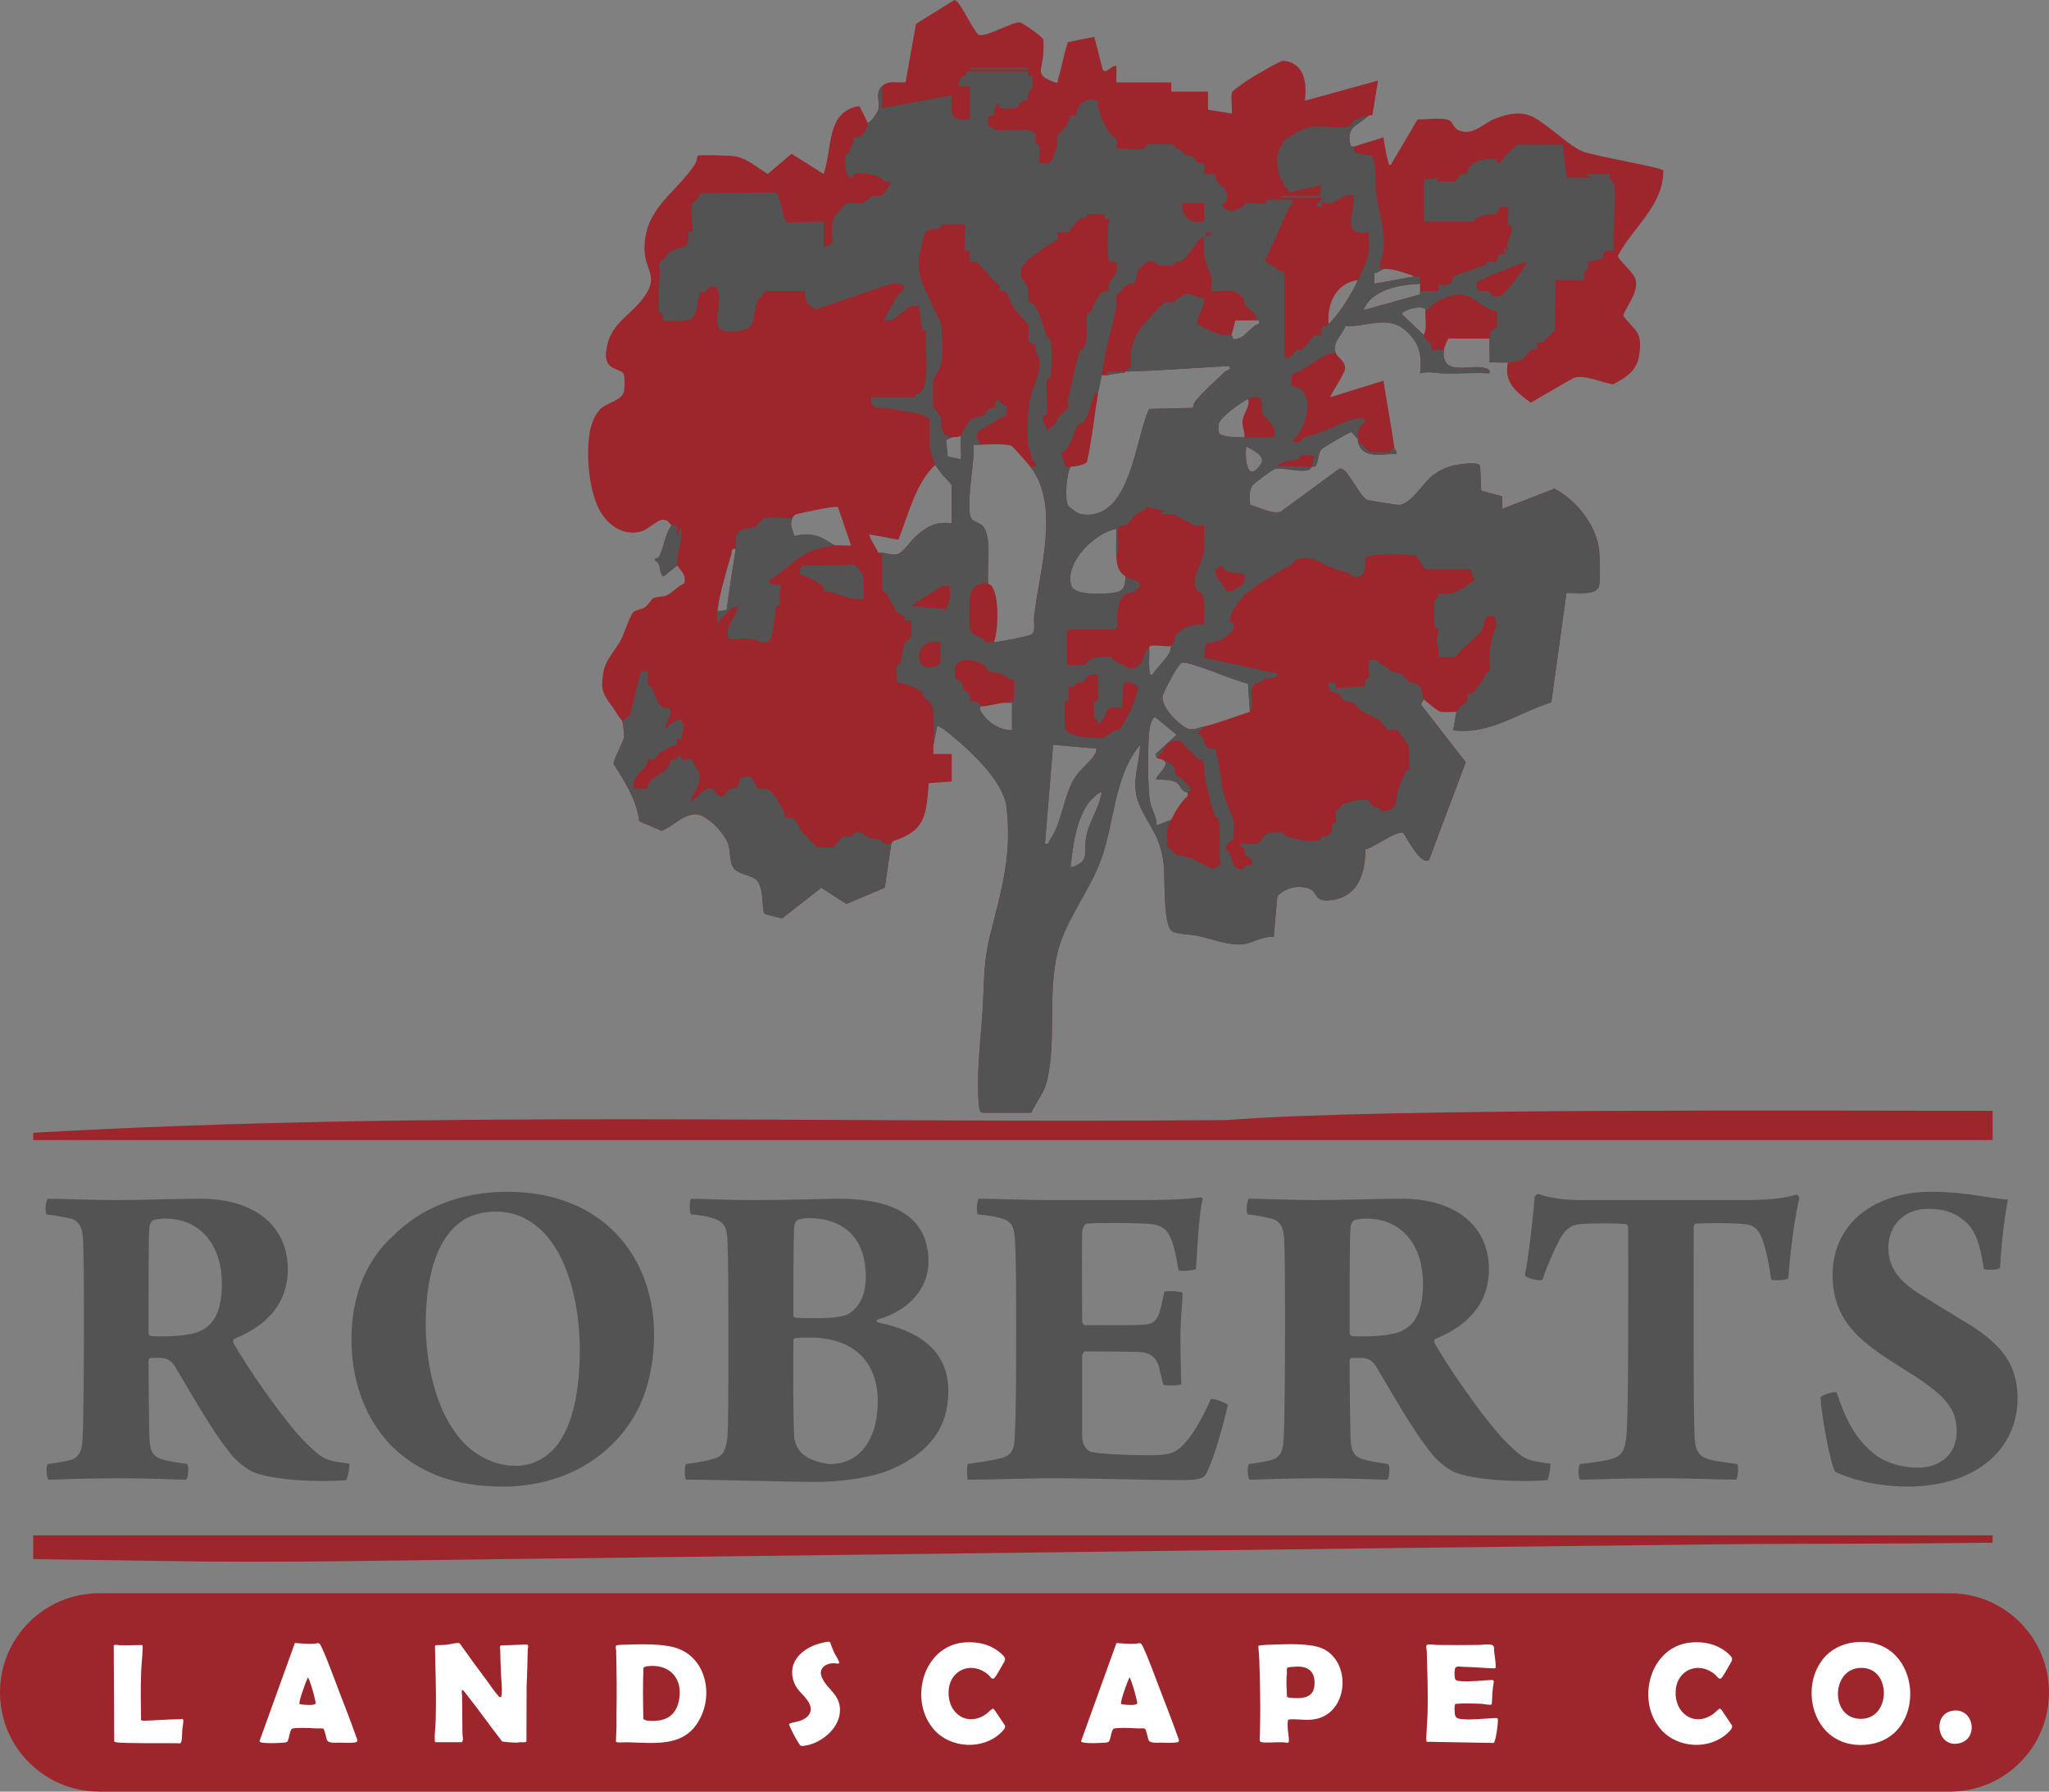 <svg xmlns="http://www.w3.org/2000/svg" data-name="Layer 2" viewBox="0 0 1119.96 979.08"><rect x="0" y="0" width="1119.96" height="979.08" fill="#808080" stroke="none"/><g data-name="Layer 1"><path d="M1065.75 870.68H54.2c-29.94.0-54.2 24.27-54.2 54.2s24.27 54.2 54.2 54.2h1011.55c29.94.0 54.2-24.27 54.2-54.2s-24.27-54.2-54.2-54.2zm23.4-263.64c-88.31.0-335.9-1.58-418.55 5.05-216.8 1.95-435.8-5.45-652.45 6.95v4h1071v-16zM350.88 290.26c3.29-1.04 8.6-6.01 10.83-6.22 3.59-.35 4.08 2.24 5.45 3.01-3.6 4.52-4.21 11.9-6.7 16.77-.54 1.07-1.12 1.33-2.29 1.24l-.03 1.48c3.65 1.2 1.48 6.23 4.53 8.49l7.49-5.99c2.27 2.98 5.1 5.59 3.79 9.8-3.27 1.24-6.85 5.55-9.84 6.65-2.2.81-4.5.46-6.73 1.24-1.23.43-3.49 4.33-4.83 5.16-1.87 1.16-5.01 1.32-6.38 2.66-1.83 1.77-5.14 12.09-6.83 15.17-5.22 9.53-9.74 10.88-10.2 23.87-.24 6.8 4.8 10.71 7.88 16.12 1.33 2.33 3.01 4.07 3.15 4.33.25.47 1.1 7.41.99 8.41-.37 3.11-5.98 12.76-5.78 14.94 6.01 9.83 12.67 19.72 14.02 31.43l12.22 5.24c6.06-2.34 11.39-8.69 18.09-9.05 6.46-.35 16.49 10.49 18.42 16.59 1.26 3.99.55 9.99 3.02 12.98 2.42 2.94 8.51 3.7 11.41 5.59 5.84 3.79 3.29 17.68 5.6 19.4l9.33 2.33 21.42-16.74 13.78 8.83 20.89-8.84 3.62-24.1c.14-.05.44-1.2 1.1-1.42 17.86-5.89 17.84-14.1 19.34-31.65l12.57-.93v-15H510.2c-.06-1.65.08-3.34.0-5l2.01-10c1.1-1.09 7.59 4.56 8.88 5.62 10.02 8.31 27.42 24.67 29.01 37.99 3.15 26.41-2.45 44.71-8.61 69.17-4.01 15.92-3.37 23.95-4.24 39.76-.91 16.49-3.96 39.06-2.09 55.01.17 1.46.12 2.57 1.55 3.45h27c2.39-5.22 7.01-11.18 8.39-16.61 5.62-22.23.25-49.51 6.17-71.83 4.68-17.67 17.57-33.08 23.71-50.29 7.22-20.26 7.15-45.77 21.23-62.26-.42 10.23-4.86 20.76-1.18 30.68 4.84 13.04 12.39 18.17 14.06 34.94.77 7.69-.31 29.38 3.66 35.34 1.81 2.71 11.26 2.56 14.69 3.31 7.57 1.66 17.61 5.57 25.19 4.64 5.15-.63 10.88-4.68 16.58-3.92l2.01-22.26c4.24-4.59 10.98-6.2 17.04-4.29 5.63 1.77 2.15 8.06 13.21 6.31 14.14-2.24 17.79-14.94 17.89-27.6 4-.74 17.52-10.83 20.67-9.01 2.06 2.99 9.63 17.85 14.08 14.76l20.07-53.43-24.48-31.48 1.49-2.99c.16.53 7.98 6.58 8.71 6.79 2.78.79 6.36-.07 9.29.21-.77 2.03-1.12 7.47-2 9.99 20.61 2.6 35.33-9.57 53.76-15.24l8.24-59.76c4.35-.4 16.16 1.82 17.81-3.69.82-2.74.48-16.21.09-19.7-1.5-13.51-12.48-27.5-24.44-33.59l-28.45 10.99-.14-6.86-11.43-3.08-.58-13.42c-.89-2.71-11.46-.98-14.12-.4-4.84 1.05-9.61 3.4-13.26 6.74-4.06 3.71-11.06 14.65-16.92 14.88-1.35.05-16.98-2.45-17.77-2.88-3.12-1.67-9.36-13.86-12.22-16.05-.92-.7-1.59-1.25-2.82-.78l-31.79 23.33c-4.42 1.78-12.27-2.53-16.81-3.62-.23-3.47-.89-7.96 1.41-10.8 1.06-1.32 10.69-8.55 12.17-8.87 3.97-.87 11.53 1.56 16.85.87 3.11-.4 2.43-1.41 3.42-2.06.26-.17 1.33.38 2.06-.64 1.52-2.12 1.15-6.6 2.97-8.83.68-.84 15.5-9.49 16.45-9.55l3.52 4.02c.02.33-.06.69.0 1 2.14 10.26 13.42 6.95 20.99 6.99.66-1.5-.94-2.62-.99-2.99-1.72-12.4-4.19-24.63-6.01-37l-28.99 8.99c-.69-.54 7.77-12.38 7.99-15.56.28-4.11-3.56-5.51-4.99-8.43-2.61-5.32 3.4-9.85 5.2-14.79 10.68.42 22.78-5.73 31.71 1.38 8.58 6.83 10.28 13.63 9.09 24.41 4.95-1.42 9.02-.05 13.46.04 8.19.17 16.4-.65 24.53-.05.34-2.19-.86-2.42-2.55-2.94-7.62-2.31-24.29 5.21-22.44-10.06.1-.83 2.03-5.89 2.66-6.05l22.34.05c-.26 4.3.19 8.7.0 13.01 3.3-.19 6.72.26 10.01.0-2.36 10.97 4.68 16.24 12.47 21.98l23.47-13.53c6.06-1.97 15.35 2.58 21.51 3.55 7.4-3.86 13.35-7.68 14.44-16.61 1.53-12.6-2.12-12.04-8.89-20.87 2.13-5.96 7.97-12.34 6.97-18.95-.72-4.78-10.04-11.64-9.83-13.9 8.18-15.66 25.02-27.38 24.79-46.61-1.48-1.72-37.81-7.86-44.14-10.36-7.17-2.83-18.6-14.27-26.47-18.53-6.83-3.7-14.09-2.11-21.11.54-6.73 2.53-12.25 9.7-19.95 6.53-2.93-1.21-3.59-4.49-4.95-5.3-3.64-2.17-13.12-.5-17.64-.78l-14.68 24.83c-1.3.29-1.2-1.04-1.48-1.98-1.18-3.97-1.95-8.87-2.52-13.01l-15.99 5c-.06-.09-1.72.4-2.01-.67-2.81-10.44 4.26-10.77 10.01-16.33.15-.14 1.72.39 2.01-.69l2.98-18.31-39.99 10.99c1.28-9.49-.09-20.74-11.77-21.84-1.58-.15-15.95 8.36-18.54 10.03-1.63 1.06-8.95 5.95-9.41 7.06-.99 2.4.29 11.18-.28 11.75l-12.9-2.1-.1-9.9h-20v-5h-30v-9c-2.65-.71-5.57 4.86-7.49 1.99l-4.58-17.92-14.46 2.9c-2.19 6.71-3.38 13.84-5.45 20.56-.34 1.11.68 1.78-1.52 1.48-11.55-4.09-6.98-6.57-6.46-15.47.13-2.17.33-6.11-.03-8.05-.25-1.32-11.27-9.11-12.64-9.26-4.53-.48-17.64 7.99-22.65 6.81C531.74 16.54 524.49-.03 521.68.0l-21.03 13.04-5.64 31.86c-4.79.72-8.89-1.38-12.86 2.14-4.15 3.67-.82 8.61-2.21 13.29-.13.42-4.13 7.24-5.79 6.71-.14-.59-4.14-8.97-4.64-9.08-18.31 3.12-14.35 23.65-19.37 37.08l-17.5-11.01-12.98 11.05c-5.4-3.26-11.07-8.33-17.44-9.6-2.5-.5-20.17-1.02-20.95-.33-.24.21-.42 2.98-1.23 4.26-9.91 15.75-27.68 23.9-27.77 46.24-.05 12.79 8.86 14.98-1.13 27.87-7.77 10.02-18.46 13.74-19.88 29.15-.96 10.41 8.45 8.25 9.75 12.04.52 1.53.43 7.98-.05 9.63-1.21 4.14-8.74 5.97-11.74 8.27-3.65 2.79-5.98 8.73-6.8 13.2-2.26 12.36-.64 33.5 6.1 44.39 4.75 7.68 13.23 12.95 22.37 10.07zm427.27-107.22-11.99-11.49c1.04-2.35 10.86-5.1 12.99-2.51-.54 4.42 1.24 10.18-1 14zm-26.87-33.87c1.52.07 4.23-2.04 4.87-2.13 4.4-.65 12.76 2.41 17 4l-22 4.01.13-5.87zm24.87 5.87c.08 1.19.15 2.87.0 4-.08.59.27 1.27-.11 1.86l-30.9 8.63c4.82-11.62 19.83-13.88 31.01-14.49zm-34-2c-2.83 6.76-10.05 18.62-16 24-.8-11.29 3.96-22.15 16-24zm-189 246c-7.1-.01-13.64-4.47-17.15-10.52-1.1-1.9.2-2.37.15-2.48 4.32-.06 8.76-1.73 13-2 1.32-.09 2.68.04 4 0v15.01zm40.45 58.95c-1.32 8.4 2.3 13.14-8.44 16.05 1.24-11.62 2.84-25.86 10-35.49.64-.87 6.01-6.6 6.99-5.5-1.29 8.77-7.17 16.19-8.55 24.94zm14.95-134.05c-5.21.68-21.14 1.7-22.96-3.84-4.1-12.49 13.03-29.16 24.55-31.06.2 4.64-.25 9.37.0 14 .28 4.94.36 8.78 5 12-.11 5.51-.79 8.14-6.6 8.9zm40.6 111.1c-3.42 2.91-6.84 8.32-9 13l-7.99 3c.26-4.72-2.8-8.5-3.56-12.95-1.41-8.23-1.31-29.98-.45-38.56.13-1.29 1.44-8.36 3.49-7.48l11.5 9.49-11.5 10.49.52 2.01c.89.64 2.02.65 3 1 6.15 2.19-4.58 9.67-3 10.99 3.15-.02 7.37-.08 10.25 1.25 3.11 1.44 2.9 5.52 6.75 5.75-.14.27.15.79.0 1-.16.22.17.86.0 1zm-21-80c.13-.13-.46-1.72.66-2.02 2.84-.75 8.09.55 11.34.02-.27.55-.17 2.04-.92 3.54-1.85 3.72-7.2 8.59-9.58 12.44-2.51.03-1.21-11.72-1.5-13.98zm55 34c-8.15 2.45-16.78 6.06-25 8-2.69.63-6.48 2.08-8.67 1.26-5.01-1.88-15.38-12.35-13.91-18.25.58-2.31 8.53-17.38 10.29-17.87 4.36-1.21 29.83 10.44 36.31 11.35l.98 15.52zm6.06-135.46c-7.4 11.02-8.92-2.5-8.05-9.54 3.39 1.51 10.89 5.32 8.05 9.54zm-13.96-78.44 10.9-.1h1.99v1.98c-3.73.75-6.76 6.05-10.03 7.47-5.29 2.29-4.13-.46-4.96-1.45l2.1-7.9zm6.9 42.9c1.52 4.05-2.93 8.09-3.05 12.53-.08 2.83 1.54 5.56 1.05 8.47-3.37-.15-10.69-.03-13.42-1.88-1.06-.72-.81-4.37-.55-5.59.78-3.68 12.49-11.94 15.97-13.53zm-97 37c2-.01 8.19-.95 9-2.74 2.72-12.3 4.01-24.85 6-37.26.52-3.24 1.47-6.24 2-10 .97-.1 2.07.15 3 0 3.11-.49 6.08-1.38 9.33-1.19l.67-.81h1c18.53-.53 37.01-2.03 55.5-3 2.02 2.07-1.14 2.12-2.52 3.44-4.77 4.56-11.45 10.63-15.55 15.51-1.04 1.23-1.28 2.39-1.57 3.9l-23.92.59c-7.99 17.14-10.17 61.98-37.38 57.5-1.64-.27-6.42-3.78-7.02-4.94-1.73-3.35-.86-17.24 1.46-20.99zm14 154.01c.3 1.55-.16 2.31-.95 3.54-2.66 4.14-8.42 8.24-11.44 13.56-5.75 10.15-6.33 23.66-13.02 33-.84 1.17-.02 2.46-2.58 1.88l4.46-54.04 23.54 2.06zm-67-166.02c1.33-.07 2.68.09 4 0 3.77-.23 13.74-.6 16.76.66.7.29 9.11 9.9 10.24 11.34 16.75 21.48 4.57 57.91 2.01 82.51-.33 3.16 1.27 7.74-1.7 9.3-1.84.97-17.48 3.98-20.31 4.19 2.69-5.3 3.6-30.36-3-32-.93-7.87 2.35-25.53-2.96-31.54-1.59-1.79-4.97-2.31-6.12-3.88-3.76-5.15 1.96-32.83 1.08-40.58zm-12-3.99c1.23-.4 3.58.28 5-1-.38 2.28.47 12.49.0 13l-7.1-1.6-.94-8.76c.1-.36 2.5-1.46 3.05-1.64zm-44.99 53 15.91 2.9c5.4-13.61 9.31-30.72 20.09-40.9.16.29 2.6 3.5 3.57 4.93 1.05 1.54 5.43 5.16 5.43 6.57v20.5c-8.65-1.26-13.39 1.56-19.56 6.95-2.65 2.31-6.83 9.04-10.2 9.81-3.71.84-6.62-1.15-10.24-.76-.76-1.46-5.6-9.42-4.99-9.99zm-42.01-9c.36-.1.74-1.67 1.8-1.94 3.03-.78 21.84-5.03 23.1-3.94l7.1 20.88c-.39.37-7.23-.24-9 0-7.39-4.96-12.77-7.5-21.91-5.08-1.08-3.45-2.85-6.29-1.09-9.92zm-33.46 19.98c.49-1.65-.2-3.55 2.46-2.98-1.7 11.09-3.58 22.2-4.98 33.35l-5.02.65c.77-8.24 5.08-22.67 7.54-31.02zm-129 549.06c220.88-2.68 442.04-5.64 662.92-8.08 51.85-.57 103.71-.21 155.54-.96v-4h-1071v13c22.84.34 45.69.53 68.54.96 61.41 1.14 122.52-.17 184-.92z" style="fill:#9d252c"/><path d="m696.15 512.03 2.01-22.26c4.24-4.59 10.98-6.2 17.04-4.29 5.63 1.77 2.15 8.06 13.21 6.31 14.14-2.24 17.79-14.94 17.89-27.6 4-.74 17.52-10.83 20.67-9.01 2.06 2.99 9.63 17.85 14.08 14.76l20.07-53.43-24.48-31.48 1.49-2.99c-1.1-3.75.21-5.32-4.31-8.68-.79-.59-2.61-.06-3.37-.64-5.65-4.33-.66-3.75-9.59-5.71-.4-.09-3.55-2.96-6.39-4.3-1.28-.6-2.62-3.79-6.24-1.57-.63 2.83.53 6.57-.12 9.21-.12.47-3.34 1.48-1.98 4.68l-15.98 1.02-.1-2.88-3.91-.12c-.37 6.16 3.76 5.04 5.68 6.31.84.56 2.2 3.47 3.04 3.65 9.04 1.99 3.97 1.56 9.59 5.71.97.72 8.4 3.93 9.37 4.64.87.65 4.22 5.26 4.56 5.38 1.95.71 4.26-.22 5.57.49.42.23 5.47 7.38 5.67 7.82.79 1.72.96 11.39.49 13.28-.17.67-1.49.68-1.63 1.03-1.03 2.48-3.93 8.97-4.3 10.38-1.1 4.25.0 10.61-6.56 11.37-3.95.46-3.29-1.53-3.81-1.74-1.16-.47-2.63-.18-3.35-.66-.85-.56-2.21-3.45-3.04-3.63-2.84-.61-10.25 1.05-13 2.27-.28.12-4.19 4.09-4.24 4.39-.35 1.83.34 3.87-.05 5.61-.16.73-1.71.53-1.95 1.41-.61 2.23.65 3.99-2.36 5.93-.78.5-2.18.22-3.34.68-.35.14-.37 1.46-1.03 1.63-5.68 1.4-14.01-.26-18.97-2.31-.35-.14-.36-1.47-1.03-1.63-1.43-.35-6.23-.31-7.84-.09-1.88.25-5.31 5.84-6.19 6.02-2.76.56-6.36-.3-9.27.05-.73 2.72 1.28 1.4 1.96 2.77.3.61-.2 2.04.35 2.92 1.19 1.89 5.13 2.05 3.69 6.3-3.33-1.47-4.31 2.02-4.59 2.06-5.6.67-6.23-5.92-7.51-9.27-.33-.87-1.69-.79-1.89-1.47-1.13-3.97 3.64-4.55 3.94-6.04.34-1.69.4-9.01.02-10.58-.21-.9-3.06-7.6-3.64-9.01-3.03-7.42-2.93-14.03-4.39-22.12-.18-.98-1.75-7.22-2.04-7.48-.41-.36-2.41.26-3.62-.39-2.91-1.56-1.8-7.31-6.28-7.7l3.98-3.98c-2.69.63-6.48 2.08-8.67 1.26-5.01-1.88-15.38-12.35-13.91-18.25.58-2.31 8.53-17.38 10.29-17.87 4.36-1.21 29.83 10.44 36.31 11.35l.98 15.52c3.02-4.57-1.66-12.53 3.33-15.66.82-.51 2.18-.2 3.32-.69.34-.15.42-1.27 1.14-1.55 1-.39 9.46-.71 7.2-3.08l-40.03-8.68.97-7.9c5.19.56 16.72-4.63 15.06-10.77-.21-.78-1.95-.66-1.92-1.09.38-5.79 5.74-12.7 10.25-16.24 6.18-4.86 16.01-10.84 23.38-14.62.67-.34 1.46-2.82 4.05-3.43 4.48-1.05 7.63-.22 11.52 1.77 5.61 2.87 9.57 4.56 16.06 5.98.76.17.07 2.76 5.2 2.05 4.26-.59 3.49-6.8 3.66-9.9 2.09-3.44 22.99-2.07 27.56-1.84l5.01 7.63h24.59l2.5 5.88c-5.31 4.34-12.53 9.21-19.82 7.17 1.02 2.38-1.83 3.11-1.97 3.72-.45 1.88-.4 11.61-.11 13.85.25 1.96 2.17 1.03 2.2 2.89.03 1.75-1.01 3.55-.92 5.05.18 3.01 1.45 6.2.8 9.5 3.1-.36 6.76.68 9.75-.31.23-.07 2.25-2.98 3.02-3.68 1.15-1.05 10.29-9.18 10.88-10.33 2.08-4.08.14-9.29 7.34-7.67l.9 5.56c-1.94 1.55-3.41 10.3-3.89 13.92-.4 3.02.64 7.13-.02 9.8-.17.67-1.49.69-1.63 1.03-1.25 3.12-4.7 8.53-7.29 11.01-1 .95-2.6.45-2.88.79-.54.65.18 2.51-.44 3.59-.7 1.22-4.86 3.99-5.73 6.28-.77 2.03-1.12 7.47-2 9.99 20.61 2.6 35.33-9.57 53.76-15.24l8.24-59.76c4.35-.4 16.16 1.82 17.81-3.69.82-2.74.48-16.21.09-19.7-1.5-13.51-12.48-27.5-24.44-33.59l-28.45 10.99-.14-6.86-11.43-3.08-.58-13.42c-.89-2.71-11.46-.98-14.12-.4-4.84 1.05-9.61 3.4-13.26 6.74-4.06 3.71-11.06 14.65-16.92 14.88-1.35.05-16.98-2.45-17.77-2.88-3.12-1.67-9.36-13.86-12.22-16.05-.92-.7-1.59-1.25-2.82-.78l-31.79 23.33c-4.42 1.78-12.27-2.53-16.81-3.62-.23-3.47-.89-7.96 1.41-10.8 1.06-1.32 10.69-8.55 12.17-8.87 3.97-.87 11.53 1.56 16.85.87 3.11-.4 2.43-1.41 3.42-2.06l-19-.5c3.02-3.3 8.01-2.63 11.27-3.56.78-.22.71-1.58 1.52-1.88 2.25-.81 4.86-.45 7.15-.01l-.94 5.94c.26-.17 1.33.38 2.06-.64 1.52-2.12 1.15-6.6 2.97-8.83.68-.84 15.5-9.49 16.45-9.55l3.52 4.02c-.34-4.74.18-6.53 3.98-9.5.0-5.99-17.9 3.18-19.98 4-4.16 1.62-9.42 3.39-13.25 4.54-.93.28-2.89 4.2-6.74 1.95 8.28-6.38 13.93-28.83.01-30-1.12-8.95.92-6.21 5.59-8.94 3.91-2.29 8.3-5.7 12.27-7.64 1.96-.96 3.9-1.67 6.13-1.41-2.61-5.32 3.4-9.85 5.2-14.79 10.68.42 22.78-5.73 31.71 1.38 8.58 6.83 10.28 13.63 9.09 24.41 4.95-1.42 9.02-.05 13.46.04 8.19.17 16.4-.65 24.53-.05.34-2.19-.86-2.42-2.55-2.94-7.62-2.31-24.29 5.21-22.44-10.06h-6.99c1.35-4.67-3.56-4.44-4.01-8l-11.99-11.49c1.04-2.35 10.86-5.1 12.99-2.51l1.43.04c2.84-3.94 10.26-7.28 15.13-7.98 9.47-1.36 13.95 7.87 22.32 9.08.39.59.33 6.92.08 8.14-.32 1.59-3.58.54-3.96 6.73-.26 4.3.19 8.7.0 13.01 3.3-.19 6.72.26 10.01.0.88-.07 7.09-1.05 7.76-1.3 1.41-.51 4.46-7.83 8.24-5.71v-4c4.7 1.08 5.97-4.39 9.7-6.25l.31-27.75h16c-1.36-4.69 1-4.99 1.94-6.79.35-.68-.25-2.32.2-3.03.61-.96 6.64-1.27 7.67-2.33.31-.32-.61-5.48 6.2-3.86-1.26-11.3 1.54-25.57.07-36.56-.22-1.61-3.43-2.06-2.08-5.43h-14l4 1.99-13.9-.08-2.09-17.92-24.54-.06c-.69.09-5.51 4.75-6.41 5.63-1.31 1.28-3.44 5.46-4.98 4.34-.14-.11.16-1.68-.73-1.92-4.85-1.28-16.51 1.74-15.38 7.99-3.95-.82-4.42 1.71-6.7 3.98l-10.28.03 1.01-1.98-8.01.99v23h28c.09.0-.24-1.45.27-1.68 3.51-1.62 7.76-2.57 11.61-2.45l1.74-3.74 4.37-.12c.94.97-.28 7.89-.02 9.31.16.87 2.12.28 2.12 2.12.0 3.54-3.47 8.22-2.1 12.56l-1.98-1.99-.15 3.86c-4.29-.43-3.34 3.39-3.98 3.99-.67.63-3.67-.19-5.18.16-.66.15-.67 1.5-1.02 1.64-3.01 1.22-16.31 5.54-17.49 6.51-.5.41.17 2.4-1.82 3.68-1.47.95-4.45 1.41-5.88.19l-.59 3.86-9.89.11c-.08.59.27 1.27-.11 1.86l-30.9 8.63c4.82-11.62 19.83-13.88 31.01-14.49-.09-1.31.2-2.65-.07-3.95-.87-.35-2.3.19-2.93-.05l-22 4.01.13-5.87c1.52.07 4.23-2.04 4.87-2.13-4.37.39-.18-7.15.0-9.49 1.04-12.76-2.24-19.81-3.96-31.06-.98-6.43.57-14-2.01-20.79-.51-1.21-7.62-1.35-9.45-2.57-1.19-.8-.35-2.72-.59-3.09-.06-.09-1.72.4-2.01-.67-2.81-10.44 4.26-10.77 10.01-16.33l-7.68 2.32c-.76.66-2.33 3.49-3.04 3.63-9.06 1.85-17.07-2.09-26.42 2.14-.62.28-7.86 4.51-8.26 4.95-7.85 8.5-5.01 21.27 2.15 28.92l17.26-3.96-.99 6h-21v1h23c-1.2 1.32-6.2 4.71-1 5l.48-2.99c7.56 4.38 9.38-5.41 17.52-3.01.31 9.69-7.85 21.65 8.01 19.99-.24 3.4.38 7.1-.06 10.45-.77 5.92-4.07 11.08-5.95 15.55-2.83 6.76-10.05 18.62-16 24-.16.15-3.2 1.13-3.69 2.29-.53 1.27-.11 3.43-.35 3.67-.27.27-2.44-.23-3.69.33-.66.3-5.33 6.44-6.59 7.39-.76.57-2.49.07-3.37.65-1.99 1.31-2.05 5.07-6.32 3.67v-46c-4.6-1.41-6.93-4.75-10.99-6.49 1.99-4.28 4.31-8.5 6.21-12.81 2.39-5.4 4.67-10.83 7.12-16.38.2-.45 2.9-.94 1.66-4.32h-14c-.11.0.42 1.73-.66 2.02-2.76.74-7.54-.67-10.62.03-.7.16-.81 1.51-1.55 1.84-4.66 2.07-7.26 3.95-11.17-.39-.37-2.28 1.73-1.05 2.02-2.14 2.52-9.6-6.19-7.87-6.02-15.34h-6c.58-8.17.02-4.68-3.72-6.31-.45-.2-1.86-2.88-2.6-3.38-.86-.57-2.48-.08-3.36-.65-2.61-1.69-.86-1.74-5.49-3.76-1.1-.48-.56-1.77-2.26-1.99-2.57-.34-10.56-.34-13.14.0-1.81.24-1.24 1.74-2.15 2.03-4.67 1.44-10.47-.38-15.29.06 1.72-6.31-2.03-5.78-3.95-8.77-3.09-4.81-6.35-11.38-6.16-17.12-5.8-2.97-12.12 2.29-11.89 7.88l-3.94.06c1.92 4.03-5.89 10.05-6.01 10.67-.92 4.57.27 4.69-1.7 9.6-1.92 4.79-1.31 6.52-8.34 5.67-.45-.43.43-7.45-.02-9.32-.18-.75-1.79-.61-1.96-1.37-.32-1.44.3-3.14-.05-4.59-1.15-4.78-17.01-2.08-21.52-2.65-.26-.03-4.44-2.41-4.51-2.66-.33-1.25.3-3.38.0-4.87l2.88-.68 1.21-5.87c2.45-1 1.7 1.8 2.64 2.01 1.46.32 6.27.27 7.89.05 2.55-.34 3.25-5.78 7.46-4.06-1.77-4.09 1.92-6.15 2.08-7.43.26-2.02-.31-4.46-.09-6.57l-1.99 1.02v-3.01h-34.01c-.08.0.09 1.15-.42 1.57-2.33 1.91-4.39 2.99-3.58 6.43h6v18c-11.55 1.58-10.32-3.62-10.01-13l-37.99 6.99v-12c-4.15 3.67-.83 8.61-2.21 13.29-.13.42-4.13 7.24-5.79 6.71.56 2.29-2.73 7.09-4.27 7.7-1.44.57-3.22.05-3.75.3-.12.06.77 1.62.34 2.74-.77 2-1.14.94-2.35 5.53-.23.86-1.77.67-1.95 1.41-.59 2.44-.31 11.87 2.49 12.32 1.95.76 1.18-1.76 2.14-2.02 4.4-1.18 11.37.51 15.01 2.36.58.29 1.09 2.86 4.35 1.66 1.84 1.42-3.81 7.55-4.25 7.71-1.82.65-3.46-.06-5.06.31-.35.08-5.05 3.86-5.4 3.95-2.79.69-6.25-.76-9.04.33-.45.17-6.17 6.64-6.38 7.12-2.47 5.65-1.02 8.69-1.03 14.48l-4.84 2.1v-14l-20.01.55c-2.98-2.75-3.18-15.8-6.72-16.5l-40.27.45c-.47 1.36-4.9 5.81-4.98 6.2-.62 2.88.69 14.26-.03 15.31l-1.98-1.01c-.13 2.83.97 6.89-2.07 8.48-1.53.8-6.47 2.12-7.63 2.85-1.57.99-3.94 5.32-6.28 6.29.84 5.34-.19 11.18-.08 16.93.06 3.27-.06 7.15.03 9.89.02.55 1.48.34 1.99 1.34.37.74-.32 2.65.11 3.14.88 1.01 13.42.32 14.93-.4 4.48-2.12 4.05-12.07 5.46-14.61.4-.73 1.93-.11 2.55-.55 1.87-1.31 1.59-3.91 6.84-2.21 4.37 10.39-7.92 25.26 9.69 23.88 13.76-1.08 8.56-7.92 12.54-17.24.31-.74 3.2-2.87 3.57-4.84l22.35.05c-1.08 4.62 1.45 7.86 5.48 10.03L486 155.37c1.98-.44 8.59-1.22 8.11 2.07-.25 1.79-3.13 3.22-3.59 3.95-.72 1.15-1.47 2.99-2.64 4.9-.45.75-5.06 8.48-4.66 8.78 7.98 1.6 10.93-9.31 18.97-7.97l2.03 13.98 1.98-1.01c-1.03 8.11 2.54 28.37-2.95 34.34-.68.74-1.83.53-2.69 1.01-.56.31-.27 1.66-.36 1.66h-24c-.58 7.53 4.8 5.18 9.39 6.12 6.08 1.25 11.93 2.02 17.94 3.1.27.05 4.68 2.51 4.68 2.78v15.5c0 .52 2.75 9.05 3 9.5.16.29 2.6 3.5 3.57 4.93 1.05 1.54 5.43 5.16 5.43 6.57v20.5c-8.65-1.26-13.39 1.56-19.56 6.95-2.65 2.31-6.83 9.04-10.2 9.81-3.71.84-6.62-1.15-10.24-.76.26.51 2.37.93 2.06 2.49l-.04 17.81c3.83 2.25 5.64 9.55 8.23 12.44 1.27 1.41 4.05.14 4.34 4.37l3.39-.11c-.08 2.74.37 5.53-.25 8.26-.59 2.57-3.52 3.79-3.7 4.48-.81 3.09-1.01 6.96-2.14 10.48-.27.84-1.71.8-1.87 1.49-.61 2.62.33 6.45-.03 9.29 3.22-.39 11.03 2.95 13.33 4.96.9.79.6 2.19 1.06 2.63 1.34 1.3 4.03 3.16 4.68 4.79 2.1 5.27.65 15.4.93 21.62l2.01-10c1.1-1.09 7.59 4.56 8.88 5.62 10.02 8.31 27.42 24.67 29.01 37.99 3.15 26.41-2.45 44.71-8.61 69.17-4.01 15.92-3.37 23.95-4.24 39.76-.91 16.49-3.96 39.06-2.09 55.01.17 1.46.12 2.57 1.55 3.45h27c2.39-5.22 7.01-11.18 8.39-16.61 5.62-22.23.25-49.51 6.17-71.83 4.68-17.67 17.57-33.08 23.71-50.29 7.22-20.26 7.15-45.77 21.23-62.26-.42 10.23-4.86 20.76-1.18 30.68 4.84 13.04 12.39 18.17 14.06 34.94.77 7.69-.31 29.38 3.66 35.34 1.81 2.71 11.26 2.56 14.69 3.31 7.57 1.66 17.61 5.57 25.19 4.64 5.15-.63 10.88-4.68 16.58-3.92zm111.12-357.35c.64-1.95 23.18-10.28 26.88-11.64 1.38 1.36-11.99 17.84-13.24 18.31-6 2.27-6.47-2.08-7.46-2.29-1.66-.35-4.78.62-5.87-.95-.61-1.03-.68-2.31-.31-3.43zM513.93 362.83c-15.7 8.62-15.38-15.75.18-11.74l-.18 11.74zm3.11-29.87-18.89-1.93 16.73-10.76 4.27-.23c.34 4.72.11 8.7-2.11 12.92zm153.29-10.1c-2.31-4.84-10.8-10.89-2.2-13.8-.07 5.13 10.78 3.33 11.88 5.12 2.95 4.6-7.02 10.27-9.69 8.68zm18.88-69.28c-7.4 11.02-8.92-2.5-8.05-9.54 3.39 1.51 10.89 5.32 8.05 9.54zm.98-27.26c.14.73 9.07 7.79 5.97 12.72-5.31-.17-10.7.23-16 0-3.37-.15-10.69-.03-13.42-1.88-1.06-.72-.81-4.37-.55-5.59.78-3.68 12.49-11.94 15.97-13.53 8.97-4.1 7.13 3.47 8.04 8.28zm-28.04-99.27-1.51 1.98h-1.48v-1.98h2.99zm-16-16.01h12.01v10c-7.28 1.52-12.43-2.42-12.01-10zm-29.72 44.29c1.25-.56 3.43-.06 3.69-.33.3-.31 1.47-6.25 2.36-7.65.15-.24 3.66-3.91 3.93-4 5.58-1.96 5.43 1.54 7.18 1.77 1.58.21 6.46.24 7.87-.11.67-.16.69-1.49 1.03-1.63 1.17-.47 2.65-.18 3.36-.66 4.23-2.84 7.53-10.47 11.81-13.67.47 3.38.07 7.01.57 10.43.52 3.55 3.42 10.22 3.9 12.25.51 2.13-.27 5.03.02 7.32 7.38.37 12.87-2.18 17.68 4.31.59.79.06 2.63.64 3.37 1.75 2.21 7.8 4.81 5.68 8.31h1.99v1.98c-3.73.75-6.76 6.05-10.03 7.47-5.29 2.29-4.13-.46-4.96-1.45-.2-.24-3.79.48-6.2-.28-2.17-.69-11.88-4.54-12.51-6.01-.26-4.53 4.19-8.41 3.72-13.7-4.54.04-5.5-3.39-11.31-1.97-.35.09-5.04 3.86-5.4 3.95-1.6.37-3.24-.33-5.06.31-.86.31-11.64 12.09-12.24 12.97-2.53 3.69-5.12 8-5.94 13.29-.44 2.82.48 6.22-.07 8.76-.18.84-2.68.68-1.98 2.69 18.53-.53 37.01-2.03 55.5-3 2.02 2.07-1.14 2.12-2.52 3.44-4.77 4.56-11.45 10.63-15.55 15.51-1.04 1.23-1.28 2.39-1.57 3.9l-23.92.59c-7.99 17.14-10.17 61.98-37.38 57.5-1.64-.27-6.42-3.78-7.02-4.94-1.73-3.35-.86-17.24 1.46-20.99-.97.0-1.96.18-2.92-.07l-2.14-7.31c5.19-2.91 5.77-8.77 8.18-13.81 1.19-2.5 2.04-2.15 3.8-3.35 2.67-1.82 3.99-9.32 5.34-12.76.61-1.56.27-3.23 2.74-2.71.52-3.24 1.47-6.24 2-10 2.02-14.28 5.21-24.11 7.97-36.7.5-2.28-.55-4.73.33-7.05.15-.39 5.59-5.79 5.97-5.96zm-58.01-8.55c.26-1.04 3.16-4.81 4.04-5.41 3.62-2.48 4.24-2.72 8.07-5.91 1.12-.93 6.78-3.58 7.4-4.64.66-1.14-.07-3.48.21-3.78.2-.21 3.99.27 5.75-.3.47-.15 5.18-6.47 6.56-7.39.71-.48 2.19-.16 3.37-.64.34-.14.35-1.47 1.03-1.63 2.58-.64 6.49.37 9.3-.02l-1.02 1.99 3.08.55c-.96 7.96-1.03 15.51-.08 23.46h4.02c2.6 8.91-5.59 8.21-4.01 16-5.05-1.3-7.93 7.22-10.03 11.26-.33.64-1.77.61-1.95 1.43-1.05 4.69.86 11.28-1.04 16.8-.88 2.57-2.67 2.19-2.98 3.23-2.38 7.9-4.26 18.55-6.57 27.23-.35 1.33.72 2.8.36 3.82-.19.53-7.23 5.49-6.79 8.76l-4.98 3.46c-.31-2.31-2.06-4.14-2.12-6.55-.04-1.86 1.94-.9 2.18-2.88.55-4.52-.74-14.75-.1-17.89.16-.78 1.87-.24 2.1-2.11.59-4.71 1.05-15.47-.14-19.83-.22-.82-1.6-.73-1.85-1.52-1.53-4.87-3.78-12.9-6.62-17.2-.99-1.49-3.28-1.77-3.49-2.71-.4-1.79.27-4.13-.25-6.54-1.07-4.88-5.2-4.11-3.45-11.03zm-5.26 237.25v15.01c-7.11-.01-13.65-4.47-17.15-10.52-1.1-1.9.2-2.37.15-2.48-1.63-3.68-5.71-2.78-5.96-3.04-.26-.26.23-2.43-.33-3.68-.21-.46-2.88-1.85-3.38-2.6-.57-.86-.08-2.49-.65-3.36-.56-.85-3.46-2.23-3.63-3.04-2.39-11.44 8.05-11.24 15.61-6.9.91.52 2.27 3.42 3.07 3.59 3.35.72 5.64.72 8.94 2.38.57.29 1.06 2.82 4.33 1.67v11.99l-4.99 1.01c1.32-.09 2.68.04 4 0zm10.3-37.18c-1.84.97-17.48 3.98-20.31 4.19-.42.03-4.53-.12-4.74-.23-.29-.15-.4-1.44-.99-1.75-2.67-1.38-6.58-2.09-7.25-5.55-.51-2.63-.42-16.22.22-18.74 1.09-4.31 5.42-6.82 9.76-5.74-.93-7.87 2.35-25.53-2.96-31.54-1.59-1.79-4.97-2.31-6.12-3.88-3.76-5.15 1.96-32.83 1.08-40.58 1.33-.07 2.68.09 4 0-1.02-2.96-3.86-3.73-1.08-7.58l14.91-8.57c1.05-6.13.37-4.45-2.45-6.22-.43-.27-1.69-3.53-3.4-.95v3.32c-4.27-1.37-4.39 2.5-6.3 3.68-1.2.74-6.32 1.94-7.43 2.55-.45.25-5.17 8.27-5.26 8.77-.38 2.28.47 12.49.0 13l-7.1-1.6-.94-8.76c.1-.36 2.5-1.46 3.05-1.64l-3.96-1.6c-2.64-3.41-1.26-6.24-2.07-9.71-.08-.35-3.86-5.04-3.94-5.4-.37-1.5-.37-13.1.0-14.61.11-.46 3.65-6.68 3.89-7.46 1.92-6.35 1.04-17.05.17-23.79-.06-.47-3.49-7.15-3.74-7.76-3.72-9.15-9.36-16.23-8.33-27.16.18-1.96 2.92-13.77 3.67-14.58 2.16-2.32 5.25-1.36 7.61-1.96.82-.21.66-1.78 1.39-1.95 1.61-.36 11.69-.88 12.73-.12l-.41 14.1 2.91.06.11 5.94c1.26.02 2.5-.23 3.72.3.66.29 8.71 9.35 9.8 10.68 1.18 1.43 3.53.68 2.48 5.02 4.99-1.4 5.18 4.84 7.68 8.77 1.12 1.76 8.15 9.32 8.28 9.96.57 2.82-.47 6.24.17 9.14l3.9 1.82c-1.16 3.31 1.5 5.57 1.92 7.88.95 5.21-2.26 12.64-4.07 17.63-2.33 6.4-2.96 21.77-1.96 29.38.06.43 1.61 5.4 2.09 7.77.06.31 5.96 3.8-1.01 3.66 16.75 21.48 4.57 57.91 2.01 82.51-.33 3.16 1.27 7.74-1.7 9.3zm10.28 112.31c-.84 1.17-.02 2.46-2.58 1.88l4.46-54.04 23.54 2.06c.3 1.55-.16 2.31-.95 3.54-2.66 4.14-8.42 8.24-11.44 13.56-5.75 10.15-6.33 23.66-13.02 33zm19.86-1.17c-1.32 8.4 2.3 13.14-8.44 16.05 1.24-11.62 2.84-25.86 10-35.49.64-.87 6.01-6.6 6.99-5.5-1.29 8.77-7.17 16.19-8.55 24.94zm18.3-59.18c-2.42-.8-7.67 4-8.45 4.2-4.01.99-20.69.0-21.36-5.43-.34-2.71-.36-10.43-.01-13.1.24-1.85 1.87-1.31 2.06-2.12.5-2.16-.29-5.01.03-7.31 3.47 1.06 3.5-1.23 4.82-1.92.63-.33 2.05.12 2.85-.41 2.62-1.73 2.01-5.4 8.32-3.68-.44 3.95.57 8.79.07 12.57-.24 1.85-1.87 1.31-2.06 2.12-.34 1.47-.3 6.24-.1 7.88.21 1.65 2.94 1.68 2.09 4.43 6.47-4.7 1.43-11.07 12.94-9.05l1.11-13.88c3.81-.69 5.61-.15 7.96 2.62-1.64 8.44-5.63 16.03-10.28 23.09zm14.5-43.53c-1.63 4.75-3.1 11.34-9.54 9.72-.39-.1-5.35-2.68-6.84-3.36-1.84-.84-1.55-2.44-3.31-2.66-2.49-.31-7-.08-9.41.71-2.81.92-2.76 2.89-3.92 3.32-2.99 1.12-7.13.26-10.23.04v-17.5l1.5-1.5h25l1.35-1.59c-.73-4.5-.23-14.95 3.9-17.37 1.93-1.13 4.43-1.1 6.22-2.58 6.15-5.07-3.16-5.52-5.96-7.46-.11 5.51-.79 8.14-6.6 8.9-5.21.68-21.14 1.7-22.96-3.84-4.1-12.49 13.03-29.16 24.55-31.06.2 4.64-.25 9.37.0 14 2.69-3.13-.43-12.6 1.43-15.08.86-1.15 3.12-.57 4.26-1.27 1.15-.71 3.61-4.5 5.09-5.6 2.17-1.61 4.61-1.56 5.92-4.07l9.3 2.03-1.99 1.98c2.3.3 5.12-.46 7.29.05.66.15 10.42 5.71 11.4 5.94 1.64.39 3.6-.14 5.31.02-.41 4.61.58 9.95-.07 14.44-.86 5.92-7.04 13.86-4.25 20.3.68 1.57 2.46 1.65 3.2 2.84 2.44 3.94.51 11.74 1.12 16.43-4.75-.3-13.09 2.18-15.69 6.3-.53.84-.08 2.21-.4 2.87-.42.87-1.01.96-1.92 2.82-.27.55-.17 2.04-.92 3.54-1.85 3.72-7.2 8.59-9.58 12.44-2.51.03-1.21-11.72-1.5-13.98-.11.11-1.33-.33-1.75.24zM658.89 473c-2.16-1.17-4.93-2.75-7.07-3.62-3.68-1.51-5.22-1.56-8.95-2.37-.3-.06-4.31-3.94-4.42-4.22-.61-1.57-.63-8.39-.38-10.31.03-.26 1.85-3.95 2.08-4.44l-7.99 3c.26-4.72-2.8-8.5-3.56-12.95-1.41-8.23-1.31-29.98-.45-38.56.13-1.29 1.44-8.36 3.49-7.48l11.5 9.49-11.5 10.49.52 2.01c5.47-3.85 3.88-10.05 12.53-9.07 1.59.18 2.67 2.56 3.87 3.65 2.54 2.29 3.64 3.65 6.03 6.02.51.51 2.08.22 2.65 1.02 1.45 2.05.54 6.09 1.19 8.62 1.93 7.59 3.24 15.5 6.08 22.43.14.35 1.46.36 1.63 1.03 1.48 5.98-.33 18.01 1.1 24.73-4.66 2.19-3.09 3.37-8.33.53zM398.1 461.59c1.26 3.99.55 9.99 3.02 12.98 2.42 2.94 8.51 3.7 11.41 5.59 5.84 3.79 3.29 17.68 5.6 19.4l9.33 2.33 21.42-16.74 13.78 8.83 20.89-8.84 3.62-24.1c-4.48 1.44-5.31-1.9-5.68-1.99-3.67-.81-5.32-.79-8.99-2.35-.67-.28-.21-2.48-4.87-1.74-1.91.3-1.32 1.89-2.14 2.06-1.62.35-3.25-.34-5.08.31-.35.13-4.3 5.53-4.96 5.67-1.72.35-6.83.35-8.55.0-.58-.12-7.86-7.6-8.41-8.27-2.89-3.45-2.43-9.11-9.26-7.75.33-3.08-6.23-13.45-8.46-15-2.2-1.52-4.1-.55-6.33-1.26-1.49-.48-2.93-6.09-4.71-6.3-8.06-.05-4.2 2.42-6.43 5.22-1.24 1.56-3.52.95-4.79 1.75-.89.57-2.27 3.42-3.05 3.61-4.06 1.02-4.54-3.66-6-3.96-5.43-1.1-7.84 5.24-12.27 6.98 2.03-5.43 6.28-8.82 4.97-15.48-.08-.41-3.76-7.15-4.12-7.37-1.17-.7-3.69.25-5.21-.13-.95-.23-.56-1.9-.67-1.98-1.62-1.2-2.47 3.55-5.94 1.99 1.01 8.08-13.1 8.66-12.03 15.97h-8c-.47-5.83 3.82-8.82 7.06-12.73.63-.76.47-2.69 1.12-3.12.7-.46 2.4.14 3.52-.46.53-.28 1.74-2.68 2.69-3.28 2.67-1.69 6.42-3.62 9.46-4.56l.16-3.86 1.98 1.99 2-10-1.97.54c3.34-5.37-4.99-.48-6.32.46-.96.68-.19 2.34-1.7 2-1.23-3.81 4.1-6.96 2.05-10.36-.77-1.27-2.59-.28-3.77-.94-3.34-1.85-4.61-7.36-5.99-10.46-.5-1.12-2.11-1.16-2.27-1.94-.47-2.18.26-5-.02-7.31l-3.93.06-6.05 24.21-4.01 2.73c.25.47 1.1 7.41.99 8.41-.37 3.11-5.98 12.76-5.78 14.94 6.01 9.83 12.67 19.72 14.02 31.43l12.22 5.24c6.06-2.34 11.39-8.69 18.09-9.05 6.46-.35 16.49 10.49 18.42 16.59zm-35.43-146.56 7.49-5.99c-.36-7.25 3.29-13.47 1.99-20.99l-1.98 4.99-.1-5.94c-.82-.39-2.47.19-2.91-.06-3.6 4.52-4.21 11.9-6.7 16.77-.54 1.07-1.12 1.33-2.29 1.24l-.03 1.48c3.65 1.2 1.48 6.23 4.53 8.49zm396.79-68.01c-2.91.64-7.41-.32-10.59-.02l-6.72-5.96c2.14 10.26 13.42 6.95 20.99 6.99.66-1.5-.94-2.62-.99-2.99-2.01-.7-1.85 1.8-2.69 1.98zm-362.28 86.37-5.02.65c-.13 1.37-.76 6.59.99 7l.53-3.74c1.54 1.12 1.16.18 1.8-.44 2.27-2.2 3.96-5.27 7.65-5.32-.62 6.39-7.64 10.78-4.84 17.39 3.66.61 7.8-.35 11.4.09 5.89.72 10.6 6.27 12.57-3.46.88-4.34.97-9.64 1.92-13.83.17-.74 1.8-.61 1.96-1.36.67-2.97-.52-7.43 1.03-10.8l-6.51-.51-.5-1.99c8.69-4.31 15.75-13.59 24.97-16.57 1.37-.44 9.45-2.23 11.03-2.45-7.39-4.96-12.77-7.5-21.91-5.08-1.08-3.45-2.85-6.29-1.09-9.92-2.81.78-11.24-.83-15.31.01-.36.07-4.67 4.58-5.46 4.92-1.95.82-4.87.43-7.15 1.65-4.69 2.51-2.49 6.56-3.08 10.42-1.7 11.09-3.58 22.2-4.98 33.35zm72.62-22c-3.69-4.7-6.07-2.3-10.11-2.3-3.41.0-20.45-1.03-21.63.59-.64.88-.77 2.62-.98 3.75.14.84 14.49 4.93 13.19 9.5 7.37.31 13.71 5.88 21.89 4.11-.14-5.05.97-11.42-2.35-15.66zm92.35-274.35h-32v1h32v-1zm42.99 166v2c3.11-.49 6.09-1.38 9.34-1.19l.67-.81c-3.33.06-6.68-.06-10.01.0zm37.24 219.74c-.54-.94.08-2.44-.49-3.46-1.23-2.22-4.73-3.57-6.74-4.28 6.15 2.19-4.58 9.67-3 10.99 3.15-.02 7.37-.08 10.25 1.25 3.11 1.44 2.9 5.52 6.75 5.75.21-.39 2.34-.68 1.56-1.97-1.52-3.81-7.66-7.11-8.33-8.28zm6.77 12.26.98-.5-.98-.5c-.16.22.17.86.0 1zm426.63 288.36c-10.84-6.55-17.14-10.34-27.99-17.14-10.34-7.06-15.63-13.87-15.63-24.46.0-11.85 8.32-21.18 21.68-21.18 7.82.0 13.62 1.51 18.91 5.8 6.05 4.29 9.33 11.6 11.6 26.98 1.26.76 7.56.76 8.82-.5 1.01-15.88 2.52-27.73 4.29-37.31-12.35-1.01-22.69-4.29-42.1-4.29-28.99.0-53.7 15.88-53.7 45.63.0 26.73 18.15 38.32 39.58 51.69 23.45 14.37 28.24 21.93 28.24 33.78.0 12.61-9.33 19.67-21.18 19.67-7.31.0-16.39-2.02-22.94-6.81-9.33-7.06-15.88-16.89-21.43-34.29-1.51-.76-8.07 1.26-8.82 2.77.25 8.82 5.29 36.56 8.07 40.59 6.3 3.28 21.68 8.07 39.08 8.07 39.08.0 60.51-21.43 60.51-48.16.0-18.15-8.32-29.25-26.98-40.84zm-908.12 65.55c-12.35-11.85-35.3-45.89-40.09-55.21-.25-.5.0-1.76.25-2.02 16.64-6.55 29.5-18.4 29.5-38.07.0-22.69-16.89-38.57-47.9-38.57-14.88.0-28.74.76-47.9.76-9.58.0-29.25-.76-35.3-.76-1.26.5-1.76 7.06-.76 8.57 4.79.5 9.83 1.51 12.86 2.27 4.54 1.01 6.81 4.54 7.06 11.35.5 11.09.5 26.47.5 50.93.0 15.63-.25 49.67-.76 57.48-.25 7.82-2.02 11.09-7.31 12.35-3.28.76-7.06 1.51-11.6 2.02-1.26 1.01-.76 7.56.25 8.57 5.29.0 16.64-.76 37.57-.76s32.02.76 37.57.76c1.51-.5 1.76-8.32.5-8.57-6.55-1.01-8.82-1.26-13.36-2.52-5.29-1.51-6.81-4.54-7.06-11.85-.25-10.84-.5-26.47-.5-42.1.0-.5.5-1.51 1.01-1.51h6.05c3.53.25 5.55 1.76 7.31 4.54 8.07 13.36 19.92 34.79 30 47.15 1.51 2.27 6.56 7.56 12.61 10.59 10.34 4.54 36.05 5.8 50.93 4.54 1.01-.76 2.27-8.32 1.76-9.08-12.86-1.51-14.37-2.27-23.19-10.84zm-57.74-61.77c-4.54 2.52-16.39 3.53-27.23 3.03-.76.0-1.51-1.01-1.51-2.02.0-33.28.0-51.94.5-57.48.0-1.01.76-3.03 1.76-3.78 1.76-.76 5.04-1.01 6.81-1.01 19.41.0 31.01 14.62 31.01 35.55.0 15.88-4.79 22.44-11.35 25.72zm167.41-75.89c-26.47.0-47.65 9.33-62.02 23.7-17.14 15.13-23.2 36.56-23.2 56.73s5.8 41.35 21.18 57.74c13.87 14.12 33.28 22.94 61.52 22.94 26.22.0 51.18-10.08 67.57-32.02 10.34-13.61 15.13-32.27 15.13-50.93.0-42.36-27.73-78.16-80.17-78.16zm24.2 141.69c-5.04 5.04-12.35 8.07-19.16 8.07-10.34.0-18.66-3.78-25.72-9.58-17.65-15.38-23.95-44.88-23.95-67.82s4.79-45.38 18.91-55.72c4.79-3.78 12.1-5.8 19.16-5.8 9.58.0 16.89 3.03 23.95 9.08 15.63 13.87 22.19 41.35 22.19 66.81.0 21.43-3.78 43.87-15.38 54.96zM982 652.8c-6.55 2.02-14.88 3.03-28.49 3.03h-89.25c-6.05.0-15.13-.5-23.2-3.28-.76-.25-2.27 1.01-2.27 1.51-.76 11.35-3.28 32.52-5.29 42.86.76 1.77 8.57 3.28 9.58 2.52 2.77-8.32 6.05-15.63 9.08-21.43 3.53-6.81 7.06-8.82 12.35-9.08 5.8-.5 19.67-.5 24.2.0.76.0 1.26 1.51 1.26 2.02.0 39.33.25 85.72-.76 111.18-.76 11.09-2.77 13.87-9.33 15.38-3.28 1.01-9.83 1.76-16.14 2.52-1.26 1.01-1.26 7.31.0 8.57 8.32.0 21.43-.76 44.37-.76 17.14.0 30.76.76 40.84.76 1.01-1.01 1.51-7.56.5-8.57-8.82-1.26-12.61-1.51-16.89-3.03-5.29-2.02-6.05-6.81-6.3-11.6-.76-15.88-.5-78.91-.5-114.71.0-1.01.5-1.77 1.01-2.02 3.78-.25 19.67-.5 26.47.25 4.79.5 7.56 2.02 9.83 7.82 2.27 6.3 3.78 13.36 5.04 22.44.76.76 8.32.5 9.33-.5 1.26-16.39 3.53-33.28 6.05-43.87.0-.5-.76-2.02-1.51-2.02zm-502.47 69.84c-.5-.25-.5-1.26.0-1.51 18.15-5.04 27.99-17.9 27.99-31.52.0-28.74-25.72-34.54-49.42-34.54-6.81.0-24.71.76-44.37.76s-30-.76-36.05-.76c-.76.5-1.01 7.31.0 8.57 4.03.25 9.33 1.01 13.11 2.52 4.54 1.51 6.3 4.03 6.81 10.84.5 13.61.5 28.49.5 54.21.0 28.24.0 47.65-.5 54.21-.76 7.06-2.52 10.08-6.3 11.34-4.03 1.51-8.57 2.27-16.14 3.28-1.26.76-1.01 7.06-.25 8.57 17.14.0 59 1.26 70.09 1.26 14.88.0 31.77-2.27 43.11-7.31 20.17-9.08 30.25-22.69 30.25-42.36.0-22.19-16.14-33.03-38.83-37.57zm-45.39-52.69c.25-1.26 1.01-3.03 1.76-3.28 1.51-.5 3.78-1.01 5.55-1.01 22.19.0 31.77 13.36 31.77 31.77.0 9.83-3.03 16.64-9.58 20.67-2.52 1.51-9.33 2.27-16.89 2.27-5.55.0-9.58.0-11.85-.25-.5.0-1.26-.5-1.26-1.26.0-16.64.0-41.6.5-48.91zm19.92 130.09c-2.77.0-11.85-1.51-16.39-6.56-1.51-1.76-3.53-5.29-3.53-8.07-.76-11.6-.5-34.54-.5-52.69.0-1.01.76-1.51 1.26-1.51 2.02-.25 5.04-.25 7.82-.25 23.95.0 37.06 13.36 37.06 34.79s-10.34 34.29-25.72 34.29zm207.75-35.55c-3.78 8.82-8.57 17.65-13.36 23.2-5.55 6.56-9.08 7.56-20.42 7.56-14.12.0-26.47-.76-31.26-1.76-3.03-.76-5.29-4.29-5.29-8.32V740.8c0-.5 1.01-2.27 1.76-2.27 7.56.0 26.98.0 31.52.5 5.04.76 7.06 3.53 8.57 7.31.76 3.28.5 2.27 2.52 10.34 1.26.76 8.57.5 9.83-.25-.25-7.06-.5-18.66-.5-25.46.0-8.07 1.01-18.41 1.26-24.46-1.26-1.01-8.82-1.26-10.08-.5-.76 3.28-1.26 6.55-2.02 9.08-1.51 6.3-3.78 8.57-9.08 8.82-8.07.5-25.46.25-32.02.25-.76.0-1.76-1.01-1.76-2.02.0-17.14-.25-32.78.0-48.91.0-1.26 1.26-4.29 2.52-4.54 4.03-.5 28.49-.5 35.04.25 3.53.25 7.82 1.51 10.34 6.56 2.02 4.03 3.28 9.33 4.79 18.66 1.26.76 8.07.25 9.58-.76.76-14.12 1.77-30.25 3.53-38.07.0-.5-.5-1.01-.76-1.01-8.82 1.26-22.94 1.51-32.78 1.51h-50.68c-12.35.0-28.24-.76-38.07-.76-1.01.76-1.51 7.31-.5 8.57 4.79.5 9.33 1.01 13.11 2.27 4.79 1.51 6.56 3.53 7.06 10.59.76 9.08.76 28.74.76 47.4.0 28.99.0 46.39-.76 60.76.0 8.07-2.52 10.84-7.06 12.1-3.53 1.01-9.83 2.02-18.66 3.28-.5 1.26-.5 6.55.0 8.57 13.61.0 32.02-.76 45.38-.76 26.73.0 50.93 1.01 72.11 1.01 10.84.0 12.1-1.77 13.11-4.03 4.54-8.57 10.34-31.26 11.6-37.06-1.01-1.26-7.56-3.53-9.33-3.28zm162.36 24.46c-12.35-11.85-35.3-45.89-40.09-55.21-.25-.5.0-1.76.25-2.02 16.64-6.55 29.5-18.4 29.5-38.07.0-22.69-16.89-38.57-47.9-38.57-14.88.0-28.74.76-47.9.76-9.58.0-29.25-.76-35.3-.76-1.26.5-1.76 7.06-.76 8.57 4.79.5 9.83 1.51 12.86 2.27 4.54 1.01 6.81 4.54 7.06 11.35.5 11.09.5 26.47.5 50.93.0 15.63-.25 49.67-.76 57.48-.25 7.82-2.02 11.09-7.31 12.35-3.28.76-7.06 1.51-11.6 2.02-1.26 1.01-.76 7.56.25 8.57 5.29.0 16.64-.76 37.57-.76s32.02.76 37.57.76c1.51-.5 1.76-8.32.5-8.57-6.55-1.01-8.82-1.26-13.36-2.52-5.29-1.51-6.81-4.54-7.06-11.85-.25-10.84-.5-26.47-.5-42.1.0-.5.5-1.51 1.01-1.51h6.05c3.53.25 5.55 1.76 7.31 4.54 8.07 13.36 19.92 34.79 30 47.15 1.51 2.27 6.56 7.56 12.61 10.59 10.34 4.54 36.05 5.8 50.93 4.54 1.01-.76 2.27-8.32 1.76-9.08-12.86-1.51-14.37-2.27-23.2-10.84zm-57.73-61.77c-4.54 2.52-16.39 3.53-27.23 3.03-.76.0-1.51-1.01-1.51-2.02.0-33.28.0-51.94.5-57.48.0-1.01.76-3.03 1.77-3.78 1.76-.76 5.04-1.01 6.81-1.01 19.41.0 31.01 14.62 31.01 35.55.0 15.88-4.79 22.44-11.34 25.72z" style="fill:#525352"/><path d="m287.76 898.68-14.16.53c-.58.92-.18 1.58-.18 2.38.02 4.13.25 8.27.39 12.41.13 3.65.73 8.22.42 11.8-.04.51-.14 1.01-.31 1.49l-.6.21c-.4-.05-.83-.62-1.1-.92-2.02-2.2-4.24-5.64-6.1-8.12-5.03-6.7-9.95-13.5-14.81-20.33-.29-.23-.69-.28-1.04-.28-1.88.02-4.58.82-6.62 1.01-1.72.16-3.67.11-5.41.2l-.47.33c.06 3.06.07 6.13.16 9.19.31 10.6.52 20.98.22 31.62-.1 3.47-.69 7.59-.51 11 .02.35.12.66.4.9h14.43c1.04-1.21.32-3.26.29-4.69-.13-7.02-.08-14.01-.18-21.03-.01-.94-.53-1.92.09-2.9.54.0 2.17 2.3 2.58 2.82 6.62 8.3 12.68 17.06 19.25 25.4 2.66.38 5.54.63 8.24.6.57.0 1.04-.19 1.59-.22.79-.05 3.08.3 3.42-.39l.09-30.32c.36-6.52.44-13.07.6-19.61.02-.76.54-2.16.03-2.81l-.71-.29zm727.39-1.33c-35.34 2.57-32.35 58.4 3.95 56.17 35.54-2.19 32.34-58.81-3.95-56.17zm2.35 41.97c-16.96.4-16.83-26.13-1.75-27.77 18.14-1.97 18.47 27.37 1.75 27.77zm-648.45-38.93c-7.36-2.13-18.35-1.92-26.1-1.64-1.22.04-5.16.03-5.97.45-.84.44-.21 2.05-.2 2.79.28 11.7.4 23.31.18 35.02-.04 2 .04 4.01.02 6.02l-.31 8.7c.19.33.45.36.79.41 1.63.21 3.89-.07 5.63-.02 16.84.48 33.11 2.92 40.73-15.55 5.71-13.85.5-31.74-14.79-36.17zm2.1 28.72c-1.82 9.24-8.19 12-17.04 11.2-.73-.07-2.23-.33-2.47-1.14-.2-9.22-.31-18.46.06-27.67.28-.62 1.62-.87 2.26-.95 12.05-1.44 19.5 6.76 17.18 18.56zm351.64-28.25c-6.57-2.98-19.63-2.34-27.03-2.11-2.55.08-5.2.15-7.69.52l-.28.53c.58 5.45.65 10.93.8 16.4.3 10.89.37 21.91.0 32.8-.05 1.35-.47 2.93 1.11 3.11 3.4.39 7.87-.11 11.44-.01.65.02 2.84.55 3.21.02.1-.16.07-.33.1-.5.24-1.9-.54-5.48-.62-7.61-.03-.81-.19-3.84.41-4.21.24-.14.95-.22 1.27-.23 5.2-.16 9.8 1.01 15.05-.49 16.71-4.77 17.8-31.18 2.25-38.24zm-4.35 20.34c-.63 6.76-6.64 7.07-12.13 6.71-.62-.04-2.68-.18-2.86-.74-.18-3.65-.37-7.32-.24-10.98.02-.47.19-.91.22-1.38.05-.84-.29-3.1.32-3.48.52-.32 4.39-.56 5.24-.57 6.92-.1 10.1 3.53 9.46 10.44zm-533.4 2.26c-2.94-7.54-5.89-16.11-9.28-23.35-1.51-3.22-1.62-1.93-4.61-1.81-3.35.14-6.65-.23-9.98-.41l-19.36 53.7c.1.33.98.63 1.33.69 3.21.52 8.27.29 11.58.06.89-.06 2.21-.12 2.6-1.01.74-1.69.95-4.6 1.86-6.15.2-.34.39-.53.79-.61.57-.12 2.08-.22 2.75-.25 3.45-.18 7 .04 10.42.22.81.04 3.18-.22 3.67.24.78.75 1.43 5.09 2.01 6.29.83 1.73 5.06 1.22 6.77 1.25 2.42.05 4.96.21 7.4.0 1.24-.11 2.81-.19 2.22-1.81-3.23-9.08-6.68-18.08-10.18-27.05zm-14.88 8.25c-.88.08-6.07-.07-6.42-.59-.21-.32-.05-.69.0-1.02.39-2.62 2.28-7.73 3.26-10.35.39-1.03.88-2.02 1.26-3.05.32-.24 1.74 4.11 1.85 4.45 1 3.08 1.79 6.26 2.51 9.42-.14.96-1.67 1.07-2.47 1.14zm463.94-8.25c-2.94-7.54-5.89-16.11-9.28-23.35-1.51-3.22-1.62-1.93-4.6-1.81-3.35.14-6.65-.23-9.98-.41l-19.36 53.7c.1.33.98.63 1.33.69 3.21.52 8.27.29 11.58.06.89-.06 2.21-.12 2.6-1.01.74-1.69.95-4.6 1.86-6.15.2-.34.39-.53.79-.61.56-.12 2.08-.22 2.75-.25 3.45-.18 7 .04 10.42.22.81.04 3.18-.22 3.67.24.78.75 1.43 5.09 2.01 6.29.83 1.73 5.06 1.22 6.77 1.25 2.42.05 4.96.21 7.4.0 1.24-.11 2.81-.19 2.22-1.81-3.23-9.08-6.68-18.08-10.18-27.05zm-14.88 8.25c-.88.08-6.07-.07-6.42-.59-.21-.32-.05-.69.0-1.02.39-2.62 2.28-7.73 3.26-10.35.39-1.03.88-2.02 1.26-3.05.32-.24 1.74 4.11 1.85 4.45 1 3.08 1.79 6.26 2.51 9.42-.14.96-1.67 1.07-2.47 1.14zm197.39 7.21c-5.77.22-11.6 1.07-17.41.57-1.51-.13-3.27-.38-3.83-1.98-.34-.96-.63-6.09.22-6.38 2.27-.21 4.52-.26 6.8-.23 2.45.02 5.14.07 7.61.21 1.02.06 4.66.87 5.26.35.32-.27.37-5.47.45-6.45.17-2 .48-4.03.77-6.01-.1-1.04-.83-.94-1.68-.9-5.38.27-11.26 1.03-16.63.62-.63-.05-2.09-.26-2.51-.7-.82-.86-.85-5.83-.09-6.71.9-1.03 3.28-.41 4.4-.4 5.53.07 10.95.63 16.44.81.31.01.63.03.92-.1.29-.2.21-1.42.2-1.82-.11-2.3-.54-4.7-.81-6.99-.25-2.1.55-3.86-2.3-4.11-2.14-.19-4.32.19-6.41.22-7.57.09-15.09.14-22.67.0-.99-.02-4.97-.63-5.52.07-.51 1.02.0 2.22.03 3.21.32 11.84.77 23.36.4 35.23-.12 3.7-.5 7.47-.62 11.19-.02.65-.12 2.88.2 3.21l36.54.66c.87-.52 1.5-4.78 1.69-5.92.18-1.08 1.08-7.13.47-7.56-.61-.16-1.29-.11-1.92-.08zm-272.95-4.39c-.22-.29-.66-.74-1.02-.77-.5-.05-2.87 2.4-3.61 2.92-10.49 7.37-21.3-.52-20.52-12.68.77-11.88 12.97-16.44 21.76-8.7.84.74 1.76 2.55 2.95 1.96.84-.42 3.76-5.65 4.4-6.83 1.85-3.42 2.91-3.81-.33-6.74-5.52-4.99-12.64-6.7-19.99-6.14-23.02 1.77-30.94 32.11-16.5 47.97 9.09 9.98 26.34 10.85 36.18 1.5 1.02-.97 2.85-2.62 2.31-4.11l-5.64-8.38zm397.39.0c-.22-.29-.66-.74-1.02-.77-.51-.05-2.87 2.4-3.61 2.92-10.49 7.37-21.3-.52-20.52-12.68.77-11.88 12.97-16.44 21.76-8.7.84.74 1.76 2.55 2.95 1.96.84-.42 3.76-5.65 4.4-6.83 1.85-3.42 2.91-3.81-.33-6.74-5.52-4.99-12.64-6.7-19.99-6.14-23.02 1.77-30.94 32.11-16.5 47.97 9.09 9.98 26.34 10.85 36.18 1.5 1.02-.97 2.85-2.62 2.31-4.11l-5.64-8.38zm-842.71 4.99c-6.3.05-12.54.6-18.84.8-.58.02-2.11.12-2.42-.41-.12-8.83-.26-17.72.09-26.52.16-4.04.66-8.14.81-12.2.02-.65.02-1.32-.03-1.97l-.16-.24c-4.02.02-8.1.22-12.15.12-1.1-.03-2.34-.55-3.47.02l.27 52.6c.22.38 2.24.56 2.81.6 2.41.16 5 .16 7.41.21 8.6.19 17.23.02 25.82.15.79-.24.85-2.1.94-2.86.15-1.33.09-2.86.2-4.2.13-1.64.57-3.62.6-5.21.0-.25-.08-.67-.25-.85-.42-.43-1.14-.04-1.65-.04zM455 908.92c1.1-.09 2.17.26 2.98.19.28-.02.58-.02.68-.34.1-.3-.05-.55-.14-.82-.51-1.51-2.14-3.86-2.88-5.52-.7-1.55-1.26-3.19-1.81-4.8-.53-.9-2.66-.22-3.57-.04-10.68 2.11-20.76 10.15-16.13 22.11 1.74 4.5 5.53 6.52 7.8 10.42 3 5.17.02 8.72-4.99 10.4-.91.3-5.4 1.11-5.62 1.58-.27.59 2.92 6.59 3.47 7.55.47.82 2.14 3.76 2.7 4.21.36.29.78.27 1.21.25 9.08-.61 19.62-8.83 20.37-18.3.77-9.8-6.77-12.06-9.86-19.17-1.95-4.49 1.52-7.38 5.78-7.72zm613.29 25.85c-12.8.88-9.8 21.21 3 17.81 10.11-2.69 7.66-18.54-3-17.81z" style="fill:#fff"/></g></svg>